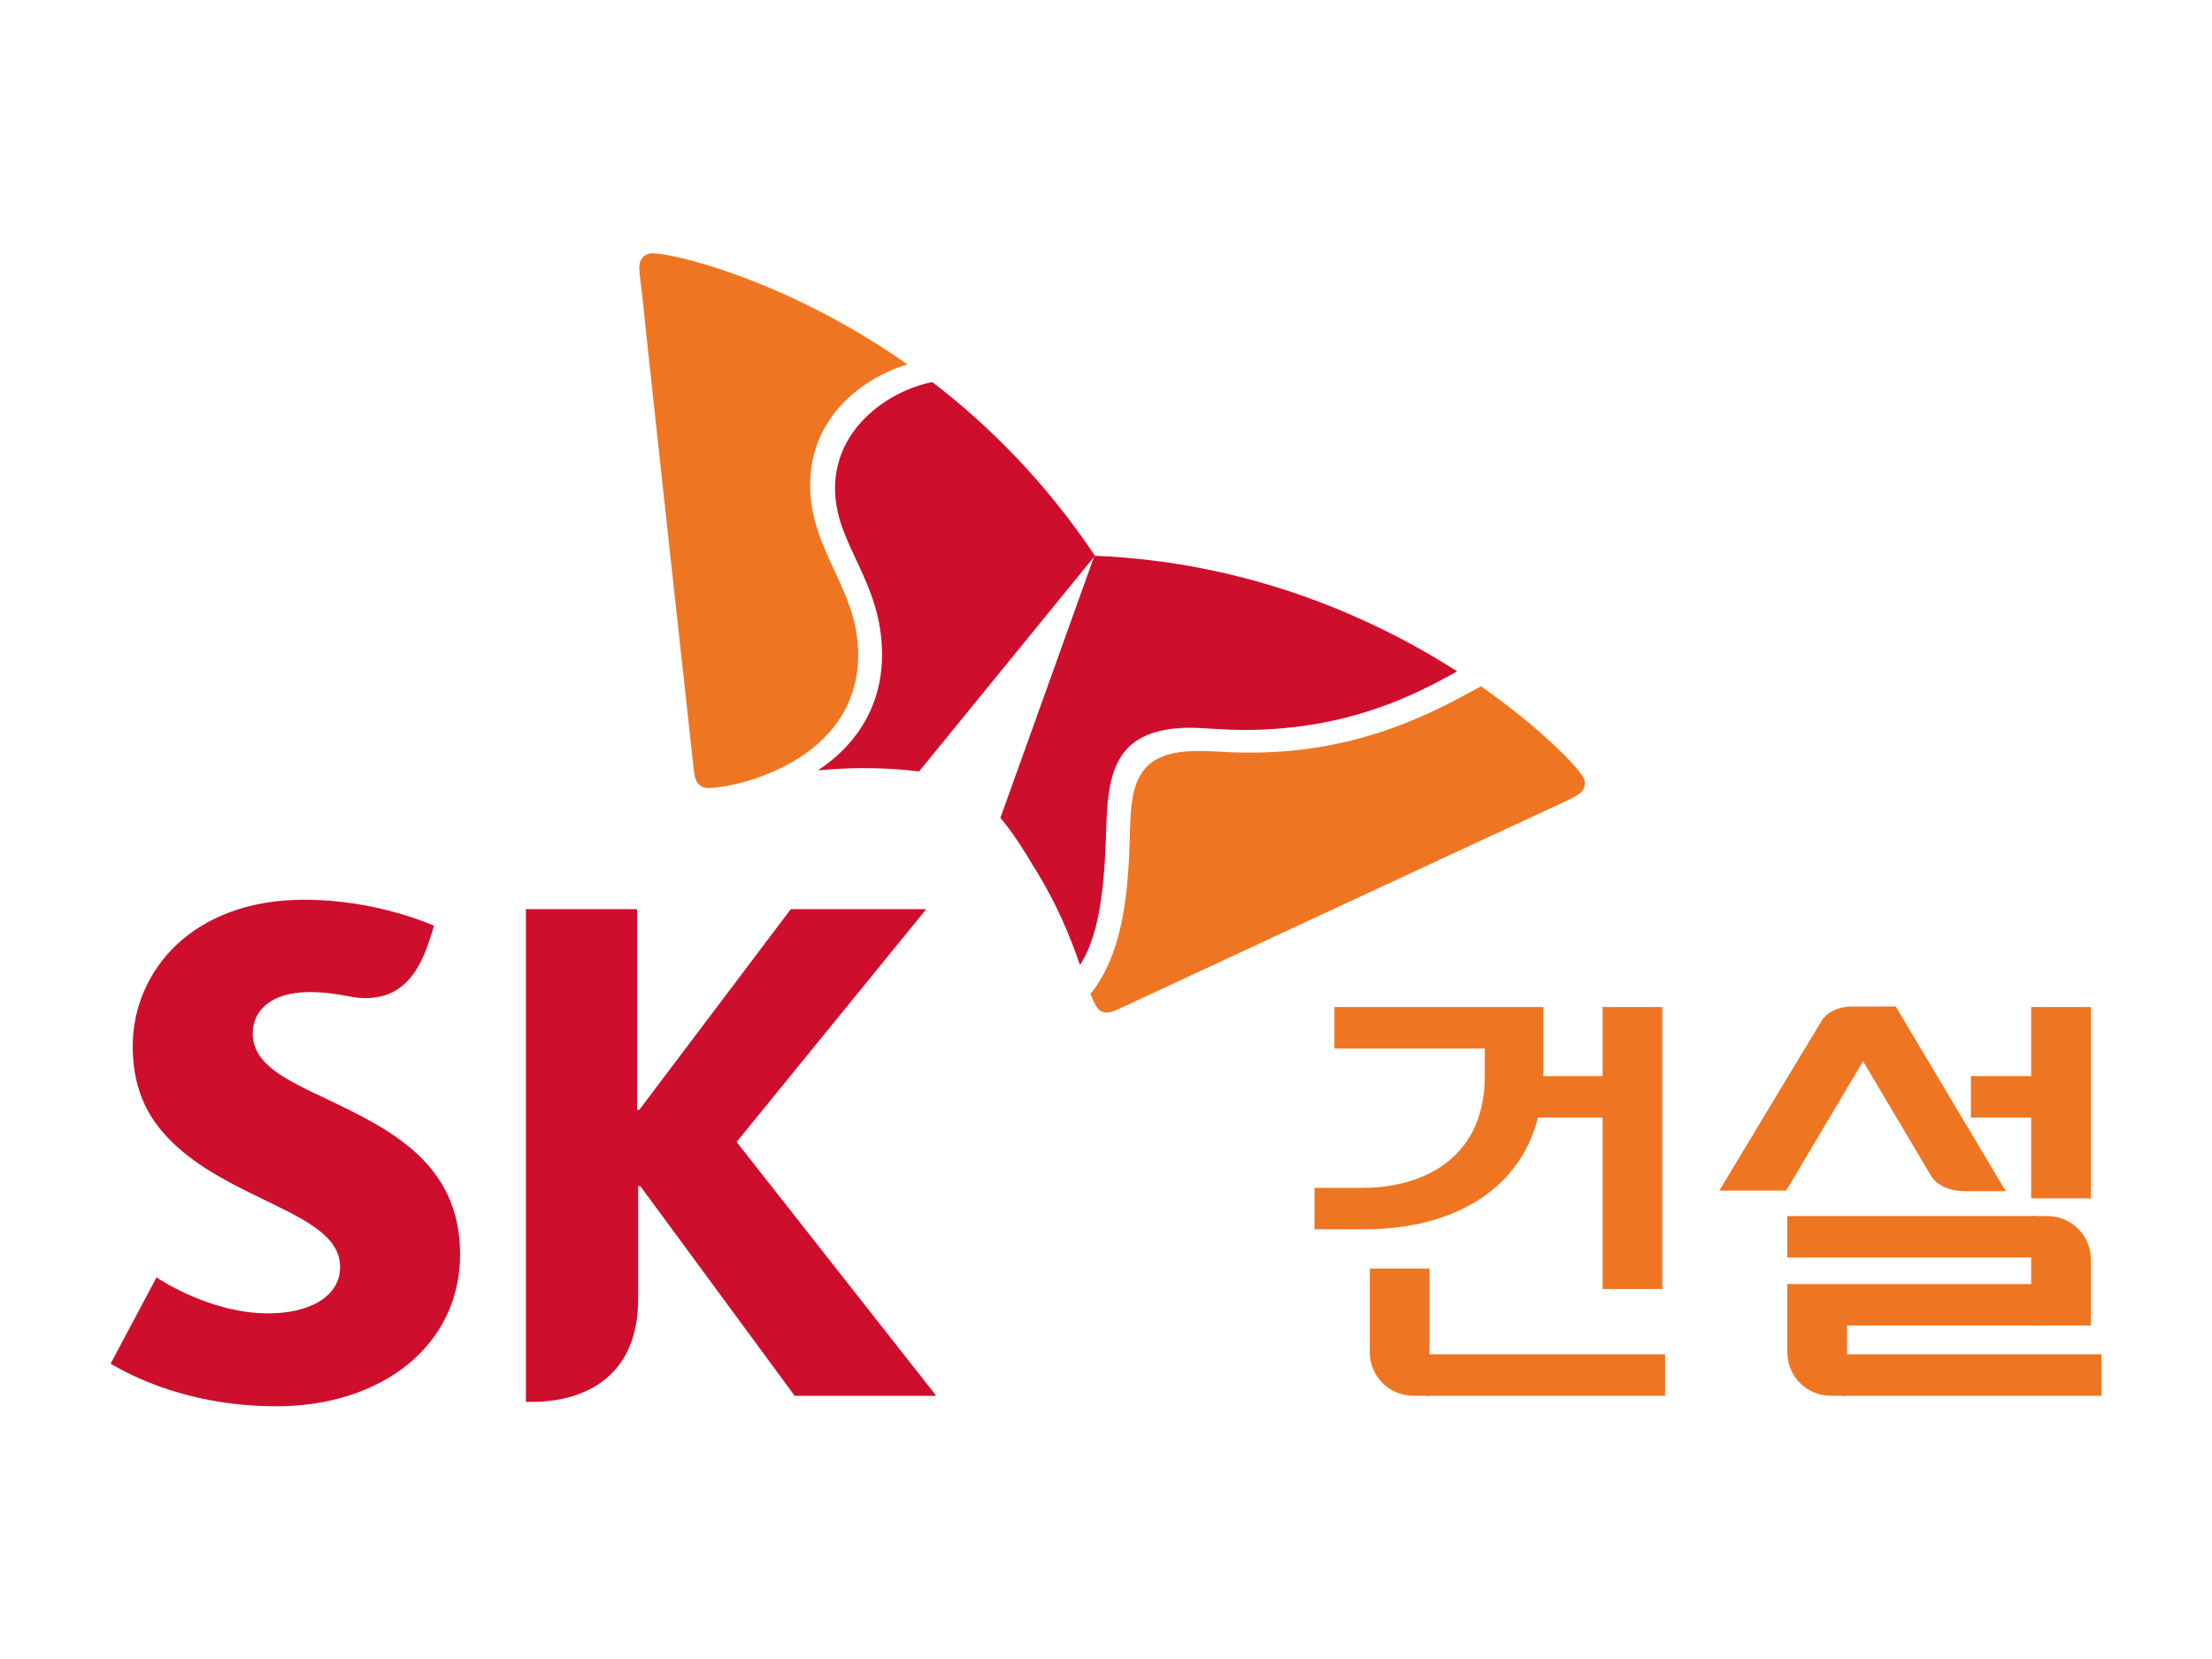 <?xml version="1.0" encoding="utf-8"?>
<!-- Generator: Adobe Illustrator 22.0.1, SVG Export Plug-In . SVG Version: 6.00 Build 0)  -->
<svg version="1.1" id="Layer_1" xmlns="http://www.w3.org/2000/svg" xmlns:xlink="http://www.w3.org/1999/xlink" x="0px" y="0px"
	 viewBox="0 0 400 300" style="enable-background:new 0 0 400 300;" xml:space="preserve">
<style type="text/css">
	.st0{fill:#CE0E2D;}
	.st1{fill:#EE7623;}
</style>
<g>
	<g>
		<g>
			<g>
				<path class="st0" d="M59.2,198.8c-7.4-3.5-13.5-6.3-13.5-11.9c0-4.3,3.5-7.5,10.3-7.5c2.5,0,4.6,0.3,6.7,0.7
					c1.1,0.2,2.3,0.4,3.3,0.4c6,0,9.4-3.6,11.6-10.3l0.9-2.8c-1-0.4-10.7-4.7-23.5-4.7c-20.3,0-31,13-31,26.5
					c0,6.8,2.1,11.7,5.5,15.6c4.3,5,10.4,8.3,16.1,11.1c8.3,4.1,15.9,7.1,15.9,13.2c0,5.4-5.6,8.4-13,8.4c-10.2,0-19.1-5.8-20.2-6.5
					L20,246.6c1.5,0.8,12.3,7.7,30,7.7c18.9,0,33.2-10.9,33.2-27.5C83.2,210.1,70,204,59.2,198.8z"/>
				<path class="st0" d="M133.2,206.5l34.3-42.1H143l-27.4,36.3h-0.4v-36.3H95.1l0,89.1h1.2c8.7,0,19.1-4,19.1-18.6v-20.4h0.4
					l27.9,37.9h25.6L133.2,206.5z"/>
			</g>
			<g>
				<path class="st0" d="M168.6,69.1c-7.1,1.3-17.6,7.8-17.6,19.2c0,10.3,8.5,16.6,8.5,30.1c0,10.2-5.6,17-11.6,20.9
					c2.4-0.2,5.1-0.4,8.1-0.4c6.2,0,9.9,0.6,10.2,0.6l31.8-39C189.1,87.2,178.8,76.9,168.6,69.1z"/>
				<path class="st0" d="M195.3,174.5c4-6.2,4.5-16.2,4.8-26.3c0.4-9.4,2.3-16.5,15-16.6c2.8,0,5.5,0.4,10.3,0.4
					c18.5-0.1,30.6-6.4,38.1-10.6c-15.3-9.8-37.8-19.8-65.6-20.9c-1.8,5.1-15.9,44.3-17,47.4c0.2,0.2,2.6,3,5.7,8.3
					C191.3,163.6,193.7,169.9,195.3,174.5z"/>
			</g>
		</g>
		<g>
			<path class="st1" d="M128.1,142.5c-1.6,0-2.4-1.1-2.6-2.9c-0.2-1.8-8.2-74.6-9.3-85.6c-0.2-1.6-0.6-4.6-0.6-5.6
				c0-1.7,1.1-2.6,2.4-2.6c3.8,0,24.3,4.8,46.1,20.1c-6.3,1.8-17.6,8.3-17.6,21.8c0,12,8.6,18.6,8.7,30.6
				C155.2,137.8,132.8,142.5,128.1,142.5z"/>
			<path class="st1" d="M197.2,179.7c0.3,0.9,0.7,1.7,1,2.2c0.5,0.9,1.2,1.2,2,1.2c0.5,0,1.1-0.2,1.8-0.5
				c1.7-0.8,68.1-31.7,78.1-36.3c1.5-0.7,4.2-1.9,5.1-2.5c0.9-0.5,1.4-1.3,1.4-2.1c0-0.4-0.1-0.9-0.4-1.3c-1.2-2-7.7-8.8-18.4-16.3
				c-8.5,4.7-21.9,12-41.7,12c-4.9,0-6-0.3-9.3-0.3c-9.7,0-12.1,4.2-12.4,12.7c-0.1,1.6-0.1,3.8-0.2,6.1
				C203.8,162.2,202.9,172.7,197.2,179.7z"/>
		</g>
	</g>
	<g>
		<g>
			<g>
				<path class="st1" d="M336.9,191.9l12.1,20.4c1.1,2.2,3.9,3.1,6.2,3.1h7.5l-19.9-33.4h-7.8c-2.3,0-4.7,0.8-5.9,3.1l-18.2,30.2
					H323L336.9,191.9"/>
				<rect x="356.4" y="194.6" class="st1" width="12.6" height="7.5"/>
				<rect x="367.3" y="182.1" class="st1" width="10.8" height="34.6"/>
				<path class="st1" d="M378.1,239.7v-11.9c0-4.4-3.5-7.9-7.9-7.9h-2.9v19.8H378.1z"/>
				<path class="st1" d="M323.2,232.6v11.9c0,4.4,3.5,7.9,7.9,7.9h2.9v-19.8H323.2z"/>
				<rect x="323.2" y="219.9" class="st1" width="45.2" height="7.5"/>
				<rect x="323.2" y="232.2" class="st1" width="45.2" height="7.5"/>
				<rect x="333.2" y="244.9" class="st1" width="46.8" height="7.5"/>
			</g>
			<g>
				<path class="st1" d="M279.3,182.1h-38v7.5h27.2v4.9c0,15.8-12.3,20.3-22,20.3h-8.8v7.5h8.9c18.9,0,32.5-9.7,32.5-28.3v0.6h0
					V182.1z"/>
				<rect x="276.1" y="194.6" class="st1" width="15.4" height="7.5"/>
				<rect x="289.8" y="182.1" class="st1" width="10.8" height="51"/>
				<path class="st1" d="M247.7,229.4v15.1c0,4.4,3.5,7.9,7.9,7.9h2.9v-23H247.7z"/>
				<rect x="257.7" y="244.9" class="st1" width="43.4" height="7.5"/>
			</g>
		</g>
	</g>
</g>
</svg>
